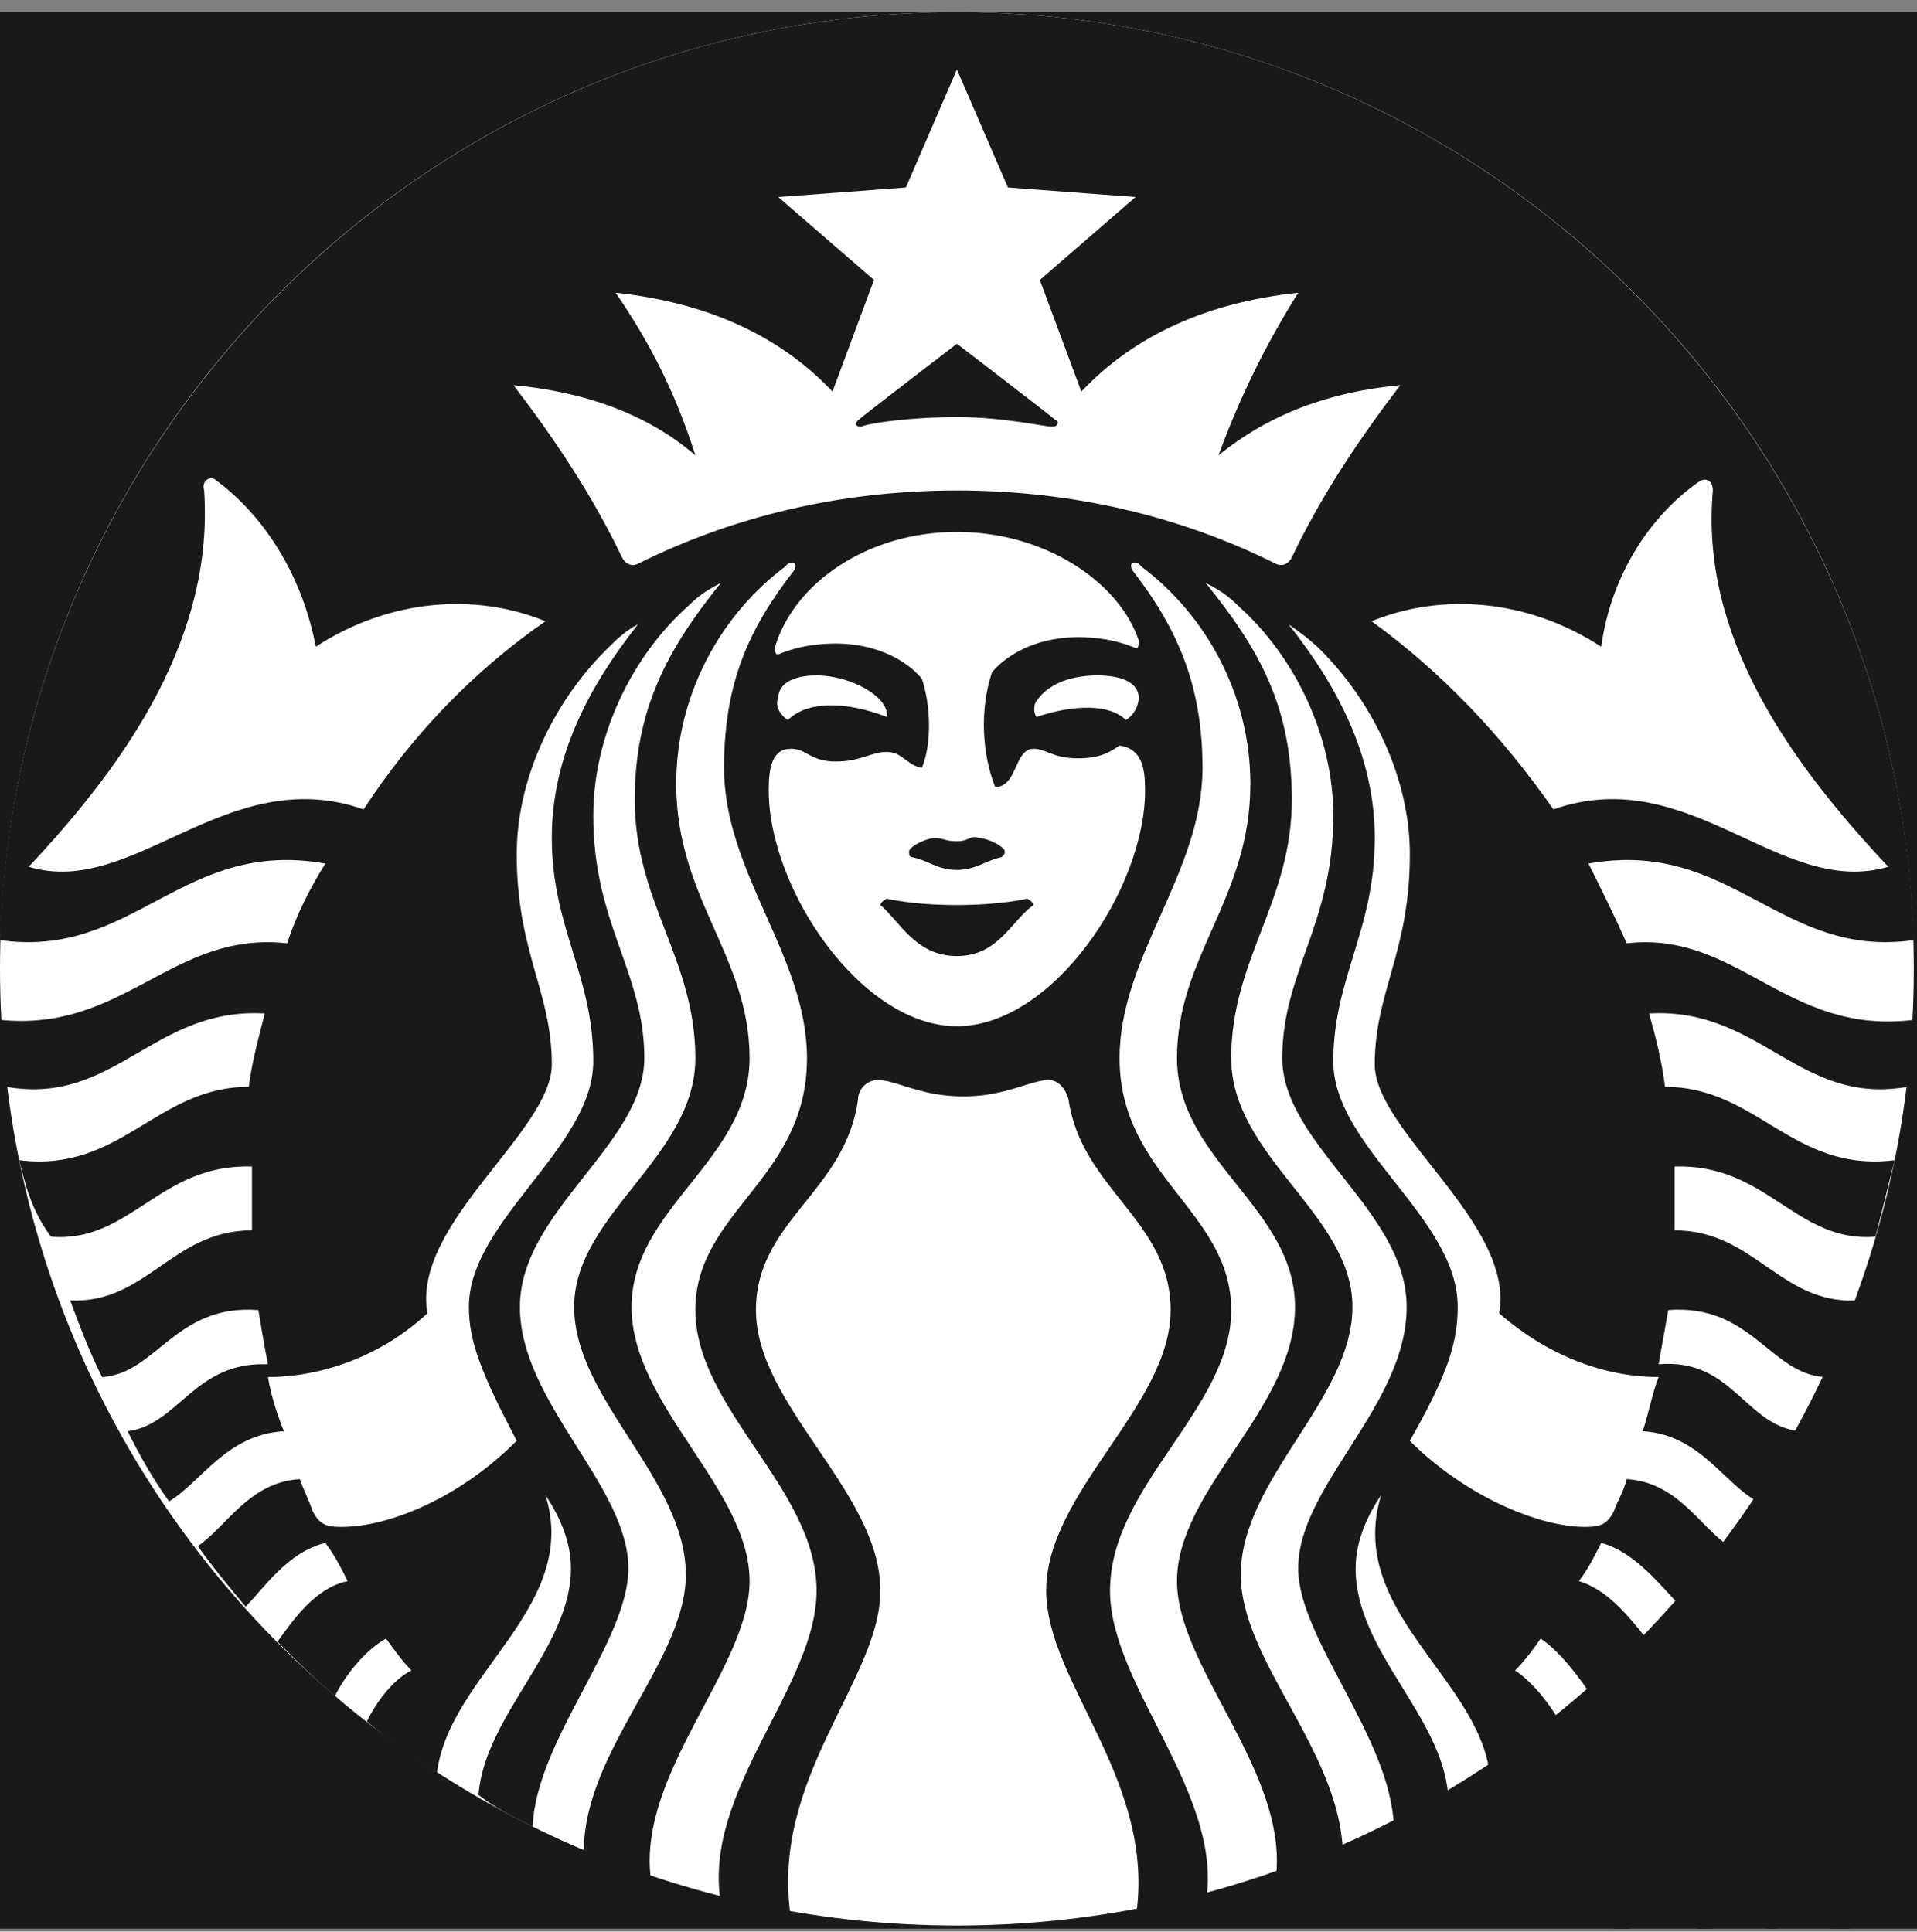 <svg width="128" height="129" viewBox="0 0 128 129" fill="none" xmlns="http://www.w3.org/2000/svg">
<rect x="0" y="0" width="128" height="129" fill="#808080" stroke="none"/>
<g id="Frame 14258" clip-path="url(#clip0_460_977)">
<rect width="128" height="128" transform="translate(0 0.807)" fill="#191919"/>
<g id="Group">
<path id="Vector" d="M63.894 128.594C99.181 128.594 127.787 99.988 127.787 64.701C127.787 29.413 99.181 0.807 63.894 0.807C28.606 0.807 0 29.413 0 64.701C0 99.988 28.606 128.594 63.894 128.594Z" fill="white"/>
<g id="Group_2">
<path id="Vector_2" d="M70.283 28.494C69.644 28.494 67.088 27.855 63.894 27.855C60.699 27.855 57.93 28.281 57.504 28.494C57.078 28.494 57.078 28.281 57.291 28.068C57.504 27.855 63.894 22.957 63.894 22.957C63.894 22.957 70.283 27.855 70.496 28.068C70.709 28.068 70.709 28.494 70.283 28.494ZM59.208 60.015C59.208 60.015 58.782 60.228 58.782 60.441C60.06 61.506 61.125 63.849 63.894 63.849C66.662 63.849 67.514 61.506 69.005 60.441C69.005 60.228 68.579 60.015 68.579 60.015C68.579 60.015 66.875 60.441 63.894 60.441C60.912 60.441 59.208 60.015 59.208 60.015ZM63.894 56.181C63.042 56.181 63.042 55.968 62.403 55.968C61.977 55.968 60.912 56.394 60.699 56.82C60.699 57.033 60.699 57.246 60.912 57.246C61.977 57.459 62.616 58.098 63.894 58.098C65.171 58.098 65.81 57.459 66.875 57.246C67.088 57.033 67.088 57.033 67.088 56.82C66.875 56.394 65.81 55.968 65.384 55.968C64.745 55.755 64.745 56.181 63.894 56.181ZM127.787 68.108C127.787 69.599 127.574 71.09 127.361 72.581C120.12 73.859 117.564 67.256 110.11 67.682C110.536 69.173 110.962 70.877 111.175 72.581C117.351 72.581 119.694 78.331 126.509 77.479C126.083 79.183 125.657 80.887 125.231 82.591C119.907 83.017 117.99 77.692 111.814 77.905C111.814 78.757 111.814 79.609 111.814 80.674C111.814 81.1 111.814 81.739 111.814 82.165C117.138 82.165 118.842 87.063 123.953 86.85C123.314 88.554 122.676 90.258 121.824 91.962C118.203 91.749 116.925 87.063 111.388 87.489C111.175 88.767 110.962 89.832 110.749 91.11C115.647 90.684 116.499 95.156 120.12 95.582C119.268 97.286 118.203 98.777 117.351 100.268C115.221 99.203 113.517 95.795 109.684 95.582C110.11 94.305 110.323 93.027 110.749 91.962C107.341 91.962 103.507 90.684 100.1 87.702C101.165 81.739 91.794 75.562 91.794 71.09C91.794 66.191 94.136 63.636 94.136 57.033C94.136 52.135 91.794 47.023 88.173 43.403C87.534 42.764 86.682 42.125 86.043 41.699C89.238 45.745 91.794 50.431 91.794 55.968C91.794 62.145 89.025 65.34 89.025 70.877C89.025 76.627 97.331 81.313 97.331 87.276C97.331 89.619 96.692 91.749 94.136 96.221C97.757 99.842 102.656 101.972 105.85 101.972C106.915 101.972 107.341 101.759 107.767 100.907C107.98 100.268 108.406 99.629 108.619 98.777C112.027 98.99 113.517 101.972 115.434 103.25C114.369 104.527 113.304 106.018 112.24 107.296C110.962 106.018 109.258 103.676 106.915 103.037C106.489 103.889 106.063 104.74 105.424 105.592C107.554 106.231 109.045 108.361 110.11 109.639C108.832 110.917 107.554 111.982 106.276 113.26C105.424 111.982 104.146 110.278 102.869 109.426C102.443 110.065 101.804 110.917 101.165 111.556C102.443 112.408 103.507 113.899 104.146 114.963C102.656 116.241 101.165 117.306 99.461 118.371C98.609 111.982 89.877 107.509 92.22 99.842C91.368 101.12 90.516 102.824 90.516 104.74C90.516 110.278 96.266 114.537 96.692 119.862C95.414 120.501 94.349 121.353 93.072 121.992C92.859 116.028 86.682 109.426 86.682 104.74C86.682 99.203 93.924 93.879 93.924 87.276C93.924 80.887 85.617 76.414 85.617 70.664C85.617 64.913 89.025 61.719 89.025 54.478C89.025 49.153 86.469 43.829 82.636 40.421C81.997 39.782 81.358 39.356 80.506 38.93C84.126 43.403 86.256 47.236 86.256 53.413C86.256 60.228 82.21 64.062 82.21 70.664C82.21 77.266 90.303 81.1 90.303 87.276C90.303 93.453 82.849 98.777 82.849 105.166C82.849 110.917 89.451 116.88 89.664 123.696C88.173 124.334 86.682 124.973 85.191 125.399C86.043 118.371 78.589 111.343 78.589 105.592C78.589 99.416 86.469 94.091 86.469 87.276C86.469 80.674 78.589 77.479 78.589 70.664C78.589 63.849 83.487 60.015 83.487 52.348C83.487 46.384 80.506 41.06 76.246 37.865L76.033 37.652C75.607 37.439 75.394 37.652 75.607 38.078C78.589 41.912 80.293 45.745 80.293 51.283C80.293 58.311 74.755 63.849 74.755 70.664C74.755 78.544 82.21 80.887 82.21 87.489C82.21 94.091 74.117 99.203 74.117 106.231C74.117 112.621 81.784 119.862 80.506 127.103C79.015 127.529 77.524 127.742 75.82 128.168C77.311 119.01 69.857 112.408 69.857 106.231C69.857 99.629 78.163 93.879 78.163 87.489C78.163 81.526 72.2 79.396 71.348 73.433C71.135 72.581 70.496 71.942 69.644 72.155C68.366 72.368 66.875 73.22 64.32 73.22C61.764 73.22 60.273 72.368 58.995 72.155C58.143 71.942 57.291 72.581 57.291 73.433C56.439 79.609 50.476 81.526 50.476 87.489C50.476 93.879 58.782 99.629 58.782 106.231C58.782 112.195 51.328 118.797 52.819 128.168C51.328 127.955 49.624 127.529 48.133 127.103C46.855 119.649 54.523 112.621 54.523 106.231C54.523 99.416 46.429 94.091 46.429 87.489C46.429 80.887 53.883 78.757 53.883 70.664C53.883 63.849 48.346 58.311 48.346 51.283C48.346 45.532 50.05 41.912 53.032 38.078C53.245 37.652 53.032 37.439 52.606 37.652L52.393 37.865C48.133 41.06 45.151 46.384 45.151 52.348C45.151 60.015 50.05 63.849 50.05 70.664C50.05 77.479 42.17 80.674 42.17 87.276C42.17 93.879 50.05 99.416 50.05 105.592C50.05 111.343 42.596 118.371 43.448 125.399C41.957 124.973 40.466 124.334 38.975 123.696C38.975 116.88 45.79 110.917 45.79 105.166C45.79 98.777 38.336 93.453 38.336 87.276C38.336 81.1 46.429 77.266 46.429 70.664C46.429 64.062 42.383 60.228 42.383 53.413C42.383 47.449 44.513 43.403 48.133 38.93C47.281 39.356 46.642 39.782 46.003 40.421C42.17 43.829 39.614 49.153 39.614 54.478C39.614 61.719 43.022 64.913 43.022 70.664C43.022 76.414 34.715 80.887 34.715 87.276C34.715 93.666 41.957 99.203 41.957 104.74C41.957 109.639 35.78 116.241 35.567 121.992C34.289 121.353 33.012 120.714 31.947 119.862C32.373 114.537 38.123 110.065 38.123 104.74C38.123 102.824 37.271 101.12 36.419 99.842C38.762 107.296 30.03 111.769 29.178 118.371C27.474 117.306 25.983 116.241 24.492 114.963C25.131 113.686 26.196 112.195 27.474 111.556C26.835 110.917 26.409 110.278 25.77 109.426C24.279 110.278 23.002 111.982 22.363 113.26C21.085 112.195 19.807 110.917 18.529 109.639C19.594 108.148 21.085 106.018 23.215 105.592C22.789 104.74 22.363 103.889 21.724 103.037C19.168 103.676 17.677 106.018 16.399 107.296C15.334 106.018 14.27 104.74 13.205 103.25C15.121 101.972 16.612 98.99 20.02 98.777C20.233 99.416 20.659 100.268 20.872 100.907C21.298 101.759 21.724 101.972 22.789 101.972C25.983 101.972 30.669 100.055 34.502 96.221C32.16 91.749 31.308 89.619 31.308 87.276C31.308 81.526 39.614 76.627 39.614 70.877C39.614 65.126 36.845 61.932 36.845 55.968C36.845 50.431 39.401 45.745 42.596 41.699C41.744 42.125 41.105 42.764 40.466 43.403C36.845 47.023 34.502 52.135 34.502 57.033C34.502 63.636 36.845 66.191 36.845 71.09C36.845 75.562 27.474 81.739 28.539 87.702C25.344 90.684 21.298 91.962 17.89 91.962C18.103 93.24 18.529 94.517 18.955 95.582C15.121 95.795 13.418 98.99 11.288 100.268C10.223 98.777 9.371 97.286 8.519 95.582C11.927 95.156 12.992 90.897 17.89 91.11C17.677 90.045 17.464 88.767 17.251 87.489C11.714 87.063 10.436 91.749 6.815 91.962C5.963 90.258 5.324 88.554 4.686 86.85C9.797 87.063 11.501 82.165 16.825 82.165C16.825 81.739 16.825 81.1 16.825 80.674C16.825 79.822 16.825 78.97 16.825 77.905C10.649 77.692 8.732 83.017 3.408 82.591C2.13 80.887 1.704 79.183 1.278 77.479C8.093 78.331 10.436 72.581 16.612 72.581C16.825 70.877 17.251 69.386 17.677 67.682C10.223 67.256 7.667 73.859 0.426 72.581C0.213 71.09 0 69.599 0 68.108C8.306 68.96 11.501 62.145 19.168 62.997C19.807 61.08 20.659 59.376 21.724 57.672C12.14 55.968 8.945 64.062 0 62.784C1.065 28.494 29.178 0.807 63.894 0.807C98.609 0.807 126.722 28.494 127.787 62.784C118.842 64.062 115.647 55.968 106.063 57.672C106.915 59.376 107.767 61.08 108.619 62.997C116.073 62.145 119.268 69.173 127.787 68.108ZM36.419 41.486C31.734 39.569 25.983 39.995 21.085 43.19C20.233 38.717 17.89 34.671 14.482 32.115C14.057 31.689 13.418 32.115 13.631 32.754C14.27 42.338 8.732 50.644 1.917 57.885C8.945 60.015 15.121 50.857 24.279 54.052C27.474 49.153 31.521 44.894 36.419 41.486ZM63.894 35.523C57.93 35.523 53.032 38.93 51.754 43.19C51.754 43.616 51.754 43.829 52.18 43.616C53.245 43.19 54.523 42.977 55.8 42.977C58.143 42.977 60.273 43.829 61.551 45.319C62.19 47.236 62.19 49.792 61.551 51.283C60.486 51.07 60.273 50.218 59.208 50.218C58.143 50.218 57.504 50.857 55.8 50.857C54.096 50.857 53.883 50.005 52.819 50.005C51.541 50.005 51.328 51.283 51.328 52.774C51.328 59.376 57.504 68.534 63.894 68.534C70.283 68.534 76.459 59.376 76.459 52.774C76.459 51.283 76.246 50.005 74.755 49.792C74.117 50.218 73.478 50.644 71.987 50.644C70.283 50.644 69.857 50.005 69.005 50.005C67.727 50.005 67.94 52.561 66.449 52.561C65.597 50.431 65.384 47.449 66.236 44.894C67.514 43.403 69.644 42.551 71.987 42.551C73.265 42.551 74.542 42.764 75.607 43.19C76.033 43.403 76.033 43.19 76.033 42.764C74.755 38.93 69.857 35.523 63.894 35.523ZM73.265 45.106C71.774 45.106 70.07 45.532 69.218 46.81C69.005 47.023 69.005 47.662 69.218 47.875C71.774 47.023 74.117 47.023 75.181 48.088C75.82 47.662 76.033 47.023 76.033 46.597C76.033 45.745 75.181 45.106 73.265 45.106ZM52.606 48.088C53.883 46.81 56.439 46.81 59.208 47.875C59.421 46.597 56.865 45.106 54.523 45.106C52.819 45.106 51.967 45.745 51.967 46.597C51.754 47.023 51.967 47.662 52.606 48.088ZM93.498 25.726C88.812 26.151 84.765 27.642 81.358 30.411C82.849 26.364 84.552 22.957 86.682 19.549C80.719 20.188 75.82 22.318 72.2 26.151L69.431 18.697L75.82 13.16L67.301 12.521L63.894 4.641L60.486 12.521L51.967 13.16L58.356 18.697L55.587 26.151C51.967 22.318 47.068 20.188 41.105 19.549C43.448 22.957 45.151 26.364 46.429 30.411C43.235 27.642 38.975 26.151 34.289 25.726C37.058 29.346 39.614 33.18 41.531 37.226C41.744 37.652 42.17 37.865 42.596 37.652C48.985 34.458 56.226 32.754 63.894 32.754C71.561 32.754 78.802 34.458 85.191 37.652C85.617 37.865 86.043 37.652 86.256 37.226C88.173 33.18 90.729 29.346 93.498 25.726ZM103.72 54.052C112.879 50.857 118.842 60.015 126.083 57.885C119.268 50.644 113.517 42.338 114.369 32.754C114.369 32.115 113.943 31.902 113.517 32.115C110.11 34.458 107.554 38.504 106.915 43.19C102.017 39.995 96.266 39.569 91.581 41.486C96.266 44.894 100.313 49.153 103.72 54.052Z" fill="#191919"/>
<path id="Vector_3" d="M112.027 120.075H108.832V128.807H107.767V120.075H104.359V119.01H112.027V120.075Z" fill="#191919"/>
<path id="Vector_4" d="M113.305 119.01H115.009L118.416 126.677L121.824 119.01H123.528V128.807H122.25V120.501L118.629 128.807H117.99L114.37 120.501V128.807H113.305V119.01Z" fill="#191919"/>
</g>
</g>
</g>
<defs>
<clipPath id="clip0_460_977">
<rect width="128" height="128" fill="white" transform="translate(0 0.807)"/>
</clipPath>
</defs>
</svg>
